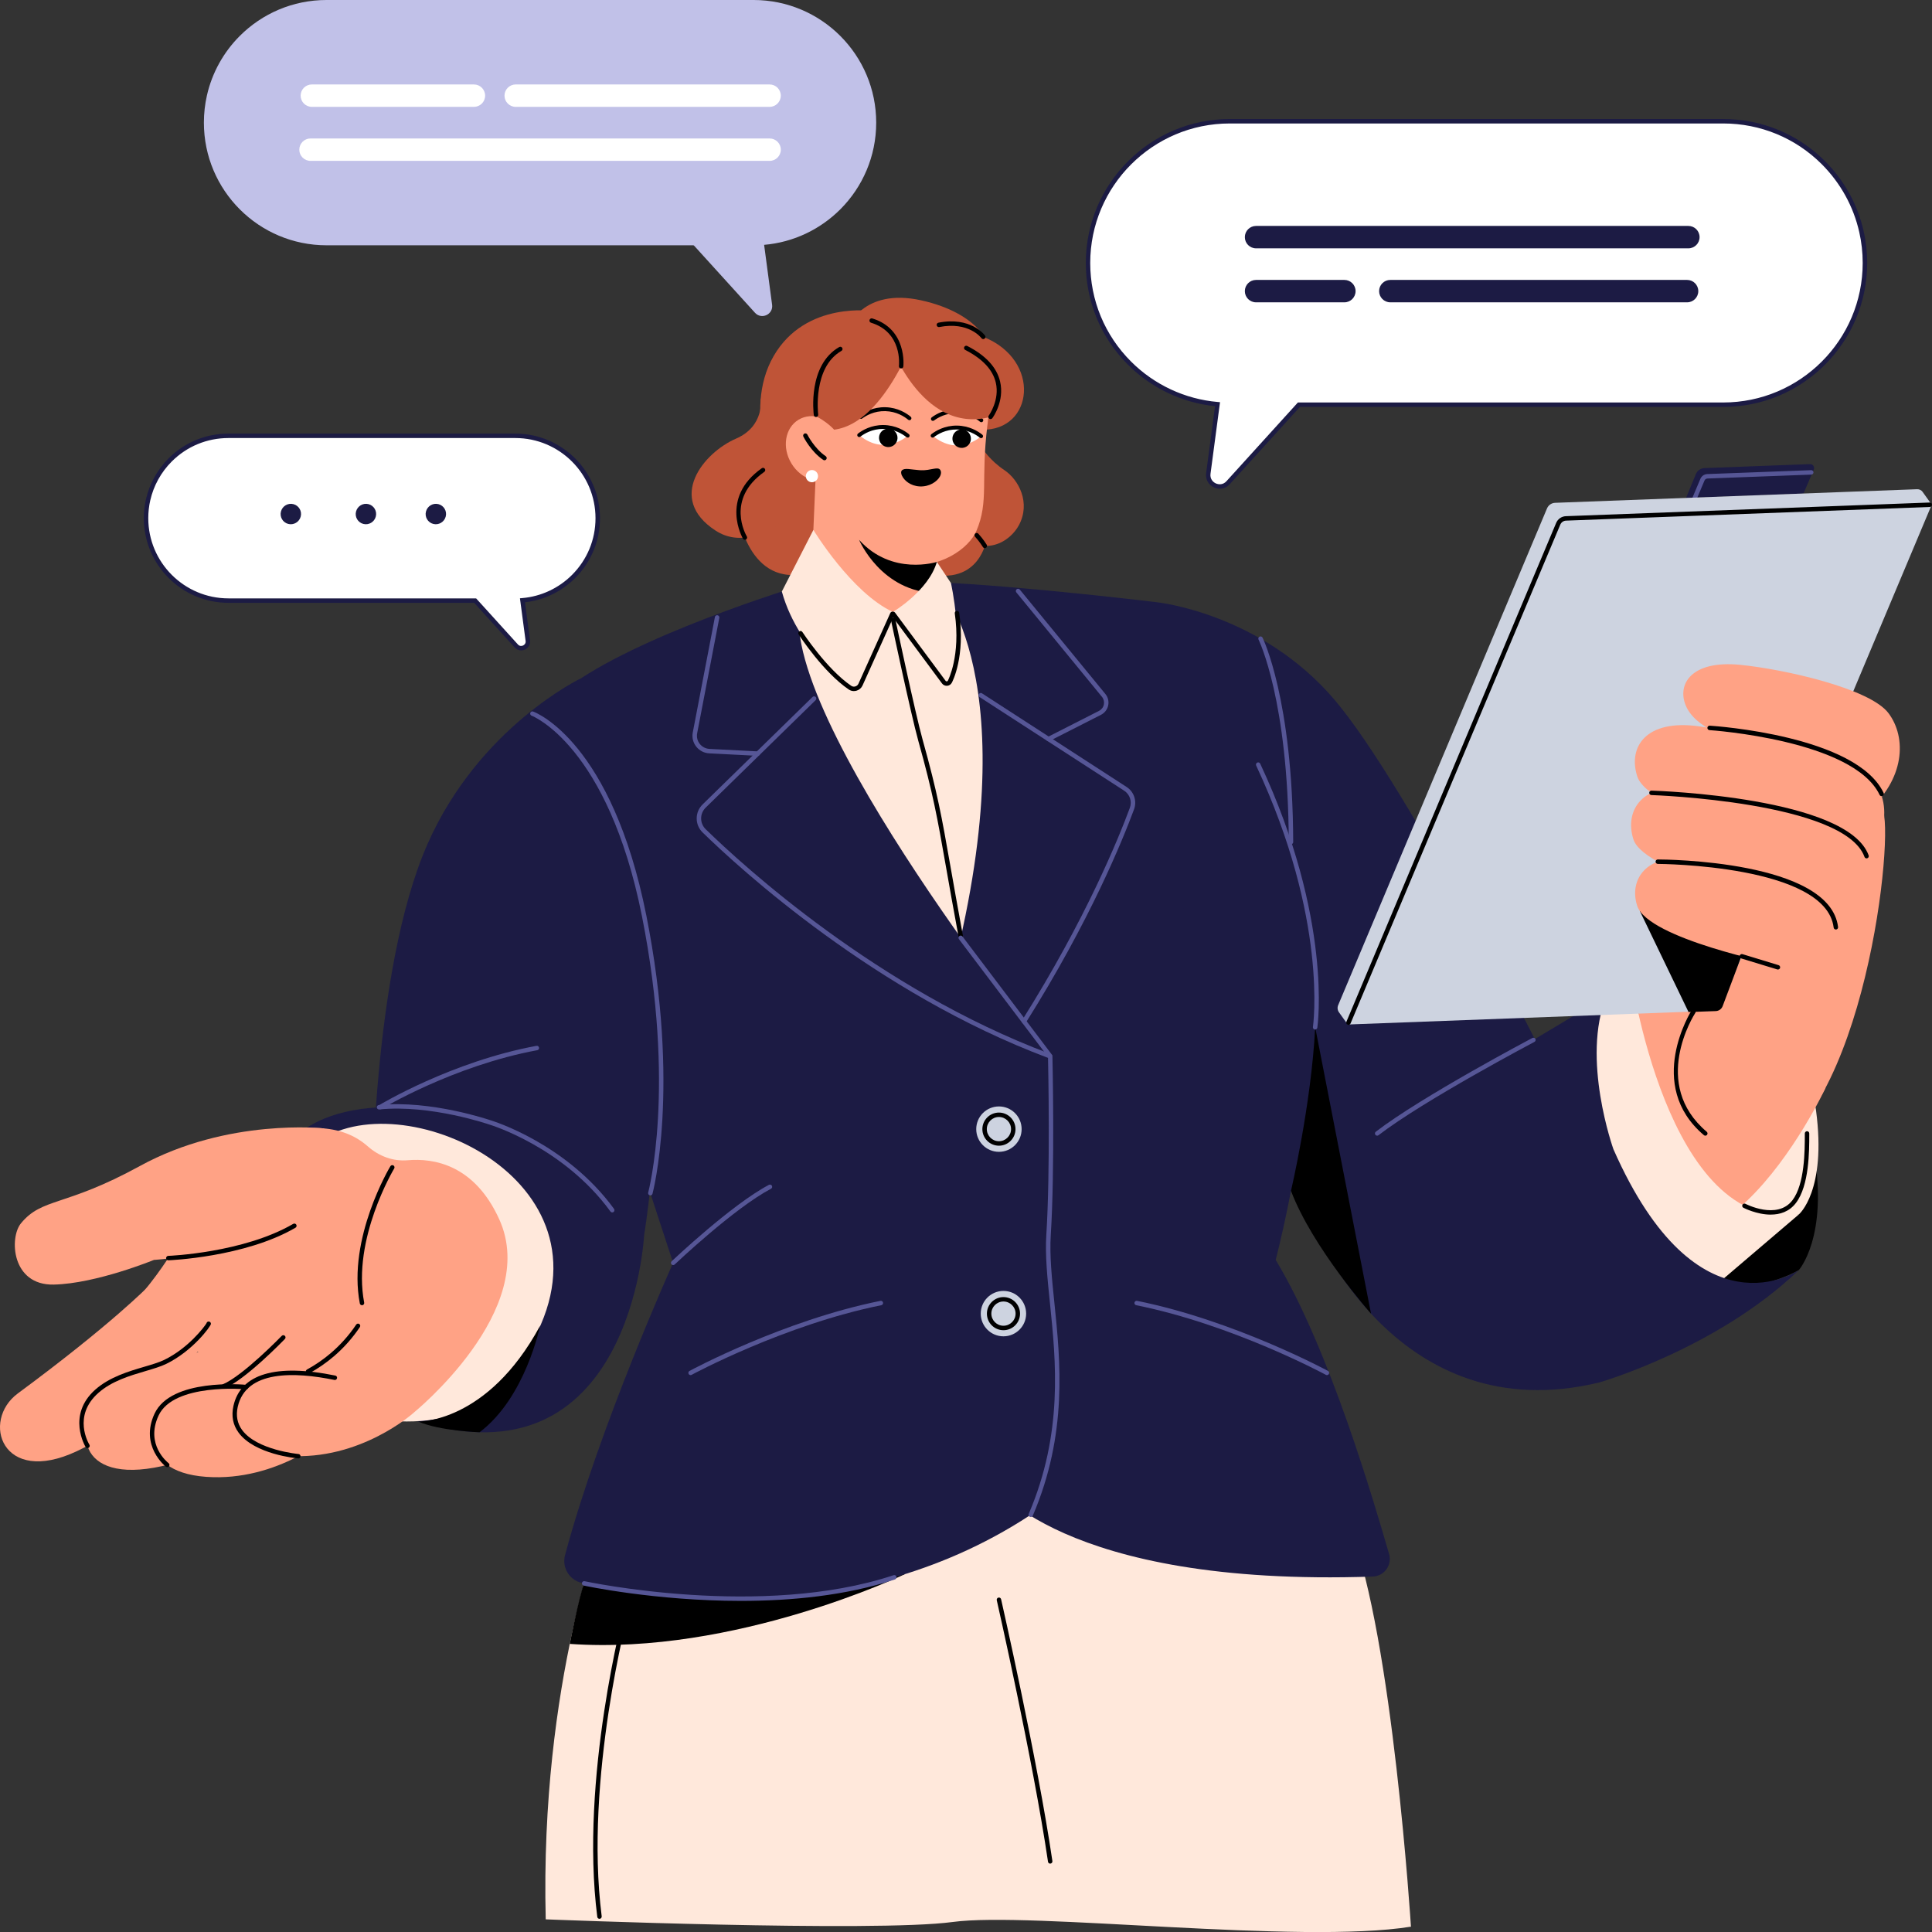 <?xml version="1.0" encoding="UTF-8"?><svg id="Layer_2" xmlns="http://www.w3.org/2000/svg" viewBox="0 0 652.01 652.03"><rect x="0" y="0" width="652.01" height="652.03" fill="#333333" stroke="none"/><defs><style>.cls-1{fill:#c1c1e8;}.cls-1,.cls-2,.cls-3,.cls-4,.cls-5,.cls-6,.cls-7,.cls-8,.cls-9{stroke-width:0px;}.cls-2{fill:#000;}.cls-3{fill:#ffa285;}.cls-4{fill:#bf5437;}.cls-5{fill:#cdd3e0;}.cls-6{fill:#ffe8db;}.cls-7{fill:#fff;}.cls-8{fill:#565696;}.cls-9{fill:#1c1b44;}</style></defs><g id="_Ñëîé_4"><path class="cls-7" d="M193.59,194.54c-4.5,4.51-10.54,7.48-17.27,8.05l1.81,13.6c.29,2.18-2.41,3.43-3.89,1.81l-13.89-15.31h-83.25c-15.36,0-27.81-12.45-27.81-27.8,0-2.12.23-4.18.68-6.16,1.18-5.21,3.81-9.86,7.46-13.51,5.03-5.03,11.99-8.14,19.67-8.14h96.82c15.36,0,27.81,12.45,27.81,27.81,0,7.67-3.11,14.62-8.14,19.65Z"/><path class="cls-9" d="M175.88,219.49c-.81,0-1.6-.34-2.19-.98l-13.67-15.07h-82.92c-15.75,0-28.56-12.81-28.56-28.55,0-2.16.23-4.29.7-6.33,1.19-5.25,3.84-10.05,7.66-13.87,5.39-5.39,12.56-8.36,20.2-8.36h96.82c15.75,0,28.56,12.81,28.56,28.56,0,7.62-2.97,14.79-8.36,20.18-4.57,4.58-10.56,7.47-16.95,8.19l1.71,12.83c.18,1.32-.49,2.54-1.7,3.11-.42.2-.86.29-1.29.29ZM77.1,147.83c-7.23,0-14.03,2.81-19.14,7.92-3.62,3.62-6.13,8.17-7.26,13.15-.44,1.93-.66,3.95-.66,5.99,0,14.92,12.14,27.05,27.06,27.05h83.58l14.11,15.56c.54.6,1.25.57,1.74.34.48-.22.96-.75.85-1.55l-1.91-14.38.78-.07c6.33-.54,12.3-3.32,16.8-7.83h0c5.11-5.11,7.92-11.9,7.92-19.12,0-14.92-12.14-27.06-27.06-27.06h-96.82Z"/><path class="cls-9" d="M94.82,172.61c-.49,1.84.61,3.72,2.45,4.2s3.72-.63,4.21-2.47-.61-3.72-2.45-4.2c-1.84-.48-3.73.63-4.21,2.47Z"/><path class="cls-9" d="M120.16,172.61c-.49,1.84.61,3.72,2.45,4.2s3.73-.63,4.21-2.47c.49-1.84-.61-3.72-2.45-4.2-1.84-.48-3.72.63-4.21,2.47Z"/><path class="cls-9" d="M143.76,172.61c-.49,1.84.61,3.72,2.45,4.2s3.72-.63,4.21-2.47-.61-3.72-2.45-4.2c-1.84-.48-3.72.63-4.21,2.47Z"/><path class="cls-1" d="M295.7,41.39c0,11.43-4.63,21.77-12.12,29.26-6.7,6.7-15.69,11.12-25.7,11.98-1.17.1-2.37.15-3.57.15H110.2c-22.86,0-41.39-18.54-41.39-41.39,0-3.15.35-6.21,1.02-9.16,1.75-7.75,5.67-14.68,11.1-20.11,7.49-7.49,17.84-12.12,29.27-12.12h144.11c22.86,0,41.39,18.53,41.39,41.39Z"/><path class="cls-1" d="M257.37,78.82l3.2,24.05c.43,3.24-3.58,5.11-5.78,2.68l-23.92-26.36,26.5-.38Z"/><path class="cls-7" d="M159.94,36.06h-54.7c-2.09,0-3.78-1.69-3.78-3.78h0c0-2.09,1.69-3.78,3.78-3.78h54.7c2.09,0,3.78,1.69,3.78,3.78h0c0,2.09-1.69,3.78-3.78,3.78Z"/><path class="cls-7" d="M259.72,36.06h-85.68c-2.09,0-3.78-1.69-3.78-3.78h0c0-2.09,1.69-3.78,3.78-3.78h85.68c2.09,0,3.78,1.69,3.78,3.78h0c0,2.09-1.69,3.78-3.78,3.78Z"/><path class="cls-7" d="M259.72,54.29H104.79c-2.09,0-3.78-1.69-3.78-3.78h0c0-2.09,1.69-3.78,3.78-3.78h154.94c2.09,0,3.78,1.69,3.78,3.78h0c0,2.09-1.69,3.78-3.78,3.78Z"/><path class="cls-7" d="M629.38,88.75c0,26.4-21.41,47.83-47.83,47.83h-143.2l-23.89,26.32c-2.54,2.8-7.17.65-6.68-3.1l3.11-23.39c-11.57-1-21.96-6.11-29.7-13.85-8.66-8.65-14.01-20.6-14.01-33.81,0-26.42,21.42-47.83,47.83-47.83h166.54c13.21,0,25.17,5.35,33.83,14,6.27,6.28,10.8,14.29,12.82,23.24.78,3.41,1.18,6.95,1.18,10.59Z"/><path class="cls-9" d="M411.64,164.93c-.66,0-1.32-.14-1.96-.44-1.87-.86-2.9-2.74-2.64-4.79l3.01-22.62c-11.07-1.14-21.48-6.09-29.38-13.99-9.18-9.16-14.23-21.36-14.23-34.34,0-26.79,21.79-48.58,48.58-48.58h166.54c12.98,0,25.18,5.05,34.36,14.22,6.5,6.52,11.01,14.68,13.02,23.61.8,3.48,1.2,7.1,1.2,10.75,0,26.79-21.79,48.58-48.58,48.58h-142.87l-23.67,26.07c-.91,1-2.12,1.53-3.38,1.53ZM415.01,41.67c-25.96,0-47.08,21.12-47.08,47.08,0,12.58,4.9,24.4,13.79,33.28,7.84,7.84,18.22,12.68,29.23,13.63l.78.07-3.21,24.17c-.22,1.67.78,2.77,1.78,3.23,1,.46,2.47.51,3.6-.73l24.11-26.57h143.53c25.96,0,47.08-21.12,47.08-47.08,0-3.55-.39-7.05-1.16-10.42-1.95-8.65-6.32-16.56-12.62-22.88-8.9-8.89-20.72-13.78-33.3-13.78h-166.54Z"/><path class="cls-9" d="M469.2,94.47h100.16c2.09,0,3.78,1.69,3.78,3.78h0c0,2.09-1.69,3.78-3.78,3.78h-100.16c-2.09,0-3.78-1.69-3.78-3.78h0c0-2.09,1.69-3.78,3.78-3.78Z"/><path class="cls-9" d="M423.89,94.47h29.81c2.09,0,3.78,1.69,3.78,3.78h0c0,2.09-1.69,3.78-3.78,3.78h-29.81c-2.09,0-3.78-1.69-3.78-3.78h0c0-2.09,1.69-3.78,3.78-3.78Z"/><path class="cls-9" d="M423.89,76.25h145.9c2.09,0,3.78,1.69,3.78,3.78h0c0,2.09-1.69,3.78-3.78,3.78h-145.9c-2.09,0-3.78-1.69-3.78-3.78h0c0-2.09,1.69-3.78,3.78-3.78Z"/><path class="cls-2" d="M607.06,428.63s10-11.11,5.11-39.78c-6.15-36.06-54.67,47.78-54.67,47.78,0,0,31.78,1.78,49.56-8Z"/><path class="cls-6" d="M607.06,409.85s9.44-7.83,5.81-35.13c-3.19-23.96-44.37,30.63-44.37,30.63,0,0,19.28,10.67,38.56,4.5Z"/><path class="cls-3" d="M616.09,367.12s-10.73,23.07-26.58,38.18c-20.93,19.97-34.37-54.35-34.37-54.35l60.95,16.16Z"/><path class="cls-3" d="M552.94,342.06s-8.29,53.4,32.25,51.18c40.54-2.22,53.26-100.79,50.68-117.92-2.59-17.14-83.5,21.51-82.93,66.74Z"/><path class="cls-6" d="M542.18,336.19l8-8.67s12.22,89.33,56.89,82.33l-32.44,27.67s-62.78-24-32.44-101.33Z"/><path class="cls-6" d="M203.73,513.52s-21.56,53.78-19.56,134.22c0,0,111.11,4.44,137.33.89,26.22-3.56,117.33,7.6,154.67,1.58,0,0-6.22-98.02-20.44-134.02s-252-2.67-252-2.67Z"/><path class="cls-6" d="M251.95,207.52s6.37,93.56,72.59,152.67c0,0,32.08-110.22,20.97-157.78-12.3-2.42-24.6-4.85-36.9-7.27-6.64-1.35-19.29-2.97-34.1,1.27-10.19,2.92-17.76,7.58-22.56,11.11Z"/><path class="cls-4" d="M332.69,182.99s-3.01,17.19-24.18,9.19c-17.58-6.64,13.73-16.41,13.73-16.41l10.44,7.22Z"/><path class="cls-4" d="M331.65,151.48s2.42,3.91,7.31,7.18,8.94,11.05,4.89,18.6c-2.82,5.25-11.56,11.77-22.67,1.77-11.11-10,10.47-27.55,10.47-27.55Z"/><path class="cls-4" d="M249.18,173.85s3.91,26.83,26.21,18.67c22.29-8.17,0-34.41,0-34.41,0,0-20.82,8.86-26.21,15.75Z"/><path class="cls-4" d="M256.73,134.45s1.45,9.35-8.34,13.58c-10.89,4.71-23.65,20.15-6.89,31.04,16.33,10.61,36.57-16.83,36.57-16.83l-21.34-27.8Z"/><path class="cls-4" d="M294.96,105.02s-23.01-3.72-33.89,15.17c-10.89,18.89,1.33,43.99,1.33,43.99,0,0,35.86-4.71,32.56-59.16Z"/><path class="cls-4" d="M330.07,132.72s-5.34,12.83,2.89,12.27c16.55-1.12,18.05-25.14-2.89-31.94-21.86-7.1,0,19.67,0,19.67Z"/><path class="cls-3" d="M275.38,158.11l-1.64,38.41s19.43,31.67,42.43,9v-25l-40.79-22.41Z"/><path class="cls-3" d="M333.26,143.23c-2.38,19.24.57,25.81-3.76,35.99-1.17,2.75-4.21,6.11-8.63,8.47-4.24,2.3-9.77,3.67-16.09,2.66-1.58-.24-3.2-.64-4.87-1.2-.89-.3-1.75-.64-2.58-1.02-13.35-5.99-18.38-20.61-19.81-28.54-1.52-8.43-4.77-33.55,1.98-40.18,6.74-6.64,25.13-13.08,44.38-5.27,0,0,11.57,11.63,9.4,29.09Z"/><path class="cls-7" d="M306.32,147.03s-2.48,2.36-6.27,2.96c-1.15.19-2.4.22-3.75-.02-1.96-.35-4.1-1.27-6.33-3.11,0,0,2.47-2.3,6.31-2.86,1.16-.18,2.45-.18,3.84.07,1.92.37,4,1.26,6.19,2.97Z"/><path class="cls-2" d="M302.5,146.25c.84,1.51.3,3.4-1.2,4.24-1.51.83-3.41.29-4.25-1.22-.84-1.51-.3-3.4,1.2-4.24,1.51-.83,3.41-.28,4.25,1.22Z"/><path class="cls-2" d="M306.44,147.68c.15-.03.29-.11.39-.24.23-.28.18-.7-.1-.93-1.4-1.13-4.39-3.03-8.59-3.07-4.16-.03-7.16,1.79-8.58,2.88-.29.22-.34.64-.12.92.22.29.64.34.92.12,1.28-.99,3.99-2.64,7.76-2.61,3.8.03,6.5,1.75,7.77,2.77.16.13.35.17.53.13Z"/><path class="cls-7" d="M331.1,147.22s-2.48,2.36-6.27,2.96c-1.15.19-2.4.22-3.75-.02-1.96-.35-4.1-1.27-6.33-3.11,0,0,2.47-2.3,6.31-2.86,1.16-.18,2.45-.18,3.84.07,1.92.37,4,1.26,6.19,2.97Z"/><path class="cls-2" d="M327.27,146.53c.84,1.51.3,3.4-1.2,4.24-1.51.83-3.41.29-4.25-1.22s-.3-3.4,1.2-4.24c1.51-.83,3.41-.29,4.25,1.22Z"/><path class="cls-2" d="M331.22,147.87c.15-.03.29-.11.39-.24.23-.28.18-.7-.1-.93-1.4-1.13-4.39-3.03-8.59-3.07-4.16-.03-7.16,1.79-8.58,2.88-.29.22-.34.64-.12.92.22.29.64.34.92.12,1.28-.99,3.99-2.64,7.76-2.61,3.8.03,6.5,1.75,7.77,2.77.15.13.35.17.53.13Z"/><path class="cls-2" d="M331.28,142.48c.15-.02.29-.1.4-.23.23-.28.2-.69-.08-.93-1.39-1.15-4.34-3.11-8.54-3.21-4.16-.1-7.19,1.67-8.62,2.74-.29.22-.35.63-.14.92.22.29.63.35.92.14,1.3-.97,4.04-2.57,7.8-2.48,3.8.09,6.47,1.86,7.73,2.91.15.13.35.17.53.14Z"/><path class="cls-2" d="M307.03,141.8c.15-.02.29-.1.4-.23.23-.28.2-.69-.08-.93-1.39-1.15-4.34-3.11-8.54-3.21-4.16-.1-7.19,1.67-8.62,2.74-.29.22-.35.63-.14.92.22.29.63.35.92.14,1.3-.97,4.04-2.57,7.8-2.48,3.8.09,6.47,1.86,7.73,2.91.15.13.35.17.53.14Z"/><path class="cls-2" d="M304.14,159.73c.03.24.11.51.23.78h.02c.69,1.57,2.83,3.5,6.01,3.65,3.25.16,5.93-1.66,6.85-3.44h0c.26-.54.38-1.07.29-1.53-.03-.23-.11-.43-.24-.62-.81-1.21-3.28.26-6.44.13-.22-.01-.44-.02-.67-.04-2.86-.19-4.92-.86-5.84.1-.21.22-.27.56-.22.96Z"/><ellipse class="cls-3" cx="275.38" cy="151.39" rx="9.69" ry="11.38" transform="translate(-38.55 165.59) rotate(-31.39)"/><path class="cls-2" d="M316.18,189.63s-15.18,4.89-26.26-7.45c0,0,7.42,17.67,26.26,18v-10.55Z"/><path class="cls-4" d="M309.73,110.56s-10.44,32.16-28.22,34.45c0,0-3.68-4.2-9.56-5.87-3.16-.9-1.17-39.37,37.78-28.58Z"/><path class="cls-4" d="M299.77,114.52s10.85,32.41,34.52,26.17c23.67-6.24-21.78-36.83-21.78-36.83l-12.74,10.67Z"/><path class="cls-4" d="M286.24,110.56c-.19.08,4.95-13.54,24.61-9.21,19.66,4.33,25.77,16,22.69,21.57-2.92,5.26-47.29-12.36-47.29-12.36Z"/><circle class="cls-7" cx="274.01" cy="160.69" r="2.06"/><path class="cls-9" d="M316.18,196.52s31.67,32,4.27,135.33l13.84,168.33s23.43,35.48,128.96,31.88c3.89-.13,6.63-3.88,5.54-7.62-5.02-17.22-20.05-69.1-38.28-99.26,0,0,30.56-113.89-3.67-165.89-34.22-52-36-56-36-56,0,0-45.78-5.56-74.67-6.78Z"/><path class="cls-9" d="M196.18,228.85s-34.56,16.44-52,56.22c-18.8,42.88-18.67,122.22-18.67,122.22l91.87,9.5s18.79-109.06-21.21-187.95Z"/><path class="cls-9" d="M217.38,416.8s-4.32,86.05-77.65,62.5c-73.33-23.56-46.67-86.22-46.67-86.22,0,0,6.67-25.33,55.11-18.22,48.44,7.11,69.21,41.95,69.21,41.95Z"/><path class="cls-9" d="M390.84,203.3s34.88,3.81,59.56,32.89c24.89,29.33,72.44,124,72.44,124l-79,54.67-40.67-64.67-12.33-146.89Z"/><path class="cls-9" d="M443.84,414.85s27.67,68.33,96,51.67c0,0,39.67-11.44,67.22-37.89,0,0-34.01,23.94-62.56-40.78,0,0-11-30.67-2.33-51.67l-94.67,56.67-3.67,22Z"/><polygon class="cls-6" points="300.02 206.6 302.65 206.73 308.18 214.73 297.15 215.53 300.02 206.6"/><path class="cls-6" d="M301.34,206.52s12-7.11,14.83-16.89l4.75,7.12s4.58,20.1,0,32.1l-19.76-21.94.18-.39Z"/><path class="cls-9" d="M612.11,158.47l-3.47,8.08-39.64,1.49,3.34-8.08c.48-1.16,1.6-1.94,2.85-1.99l35.66-1.34c.97-.04,1.64.95,1.26,1.84Z"/><path class="cls-8" d="M571.69,169.39c-.1,0-.2-.02-.29-.06-.38-.16-.56-.6-.4-.98l2.86-6.78c.4-.92,1.29-1.54,2.29-1.58l35.08-1.32c.44,0,.76.31.78.72.02.41-.31.76-.72.78l-35.08,1.32c-.42.02-.8.28-.97.67l-2.86,6.77c-.12.29-.4.46-.69.46Z"/><path class="cls-5" d="M454.81,345.75l123.44-4.63c1.15-.04,2.18-.75,2.62-1.81l71.05-168.99-125.33,4.7-71.78,170.73Z"/><path class="cls-5" d="M648.86,166.03l3.07,4.28-125.33,4.7-71.78,170.73-2.94-4.1c-.51-.71-.61-1.63-.27-2.43l70.48-167.64c.46-1.1,1.52-1.83,2.71-1.88l122.2-4.59c.73-.03,1.43.32,1.86.91Z"/><path class="cls-2" d="M455.07,345.88c-.1,0-.2-.02-.29-.06-.38-.16-.56-.6-.4-.98l70.8-168.38c.55-1.32,1.84-2.21,3.27-2.26l122.79-4.61c.43-.02.76.31.78.72.02.41-.31.76-.72.78l-122.79,4.61c-.85.03-1.61.56-1.94,1.34l-70.8,168.38c-.12.29-.4.46-.69.46Z"/><path class="cls-2" d="M575.51,383.27c-.17,0-.34-.06-.48-.18-20.03-16.96-4.29-41.88-4.13-42.13.22-.35.69-.45,1.04-.22.35.22.45.69.22,1.04-.63.98-15.18,24.07,3.83,40.17.32.27.36.74.09,1.06-.15.17-.36.27-.57.27Z"/><path class="cls-2" d="M597.6,409.91c-4.76,0-9.16-2.28-9.24-2.32-.37-.19-.51-.65-.31-1.01.19-.37.65-.51,1.01-.31.11.06,10.72,5.53,15.85-1.21,4.17-5.47,4.17-16.74,4.18-22.16v-.39c0-.41.34-.75.75-.75h0c.41,0,.75.34.75.75v.38c0,5.58-.01,17.19-4.49,23.07-2.29,3.02-5.47,3.94-8.5,3.94Z"/><path class="cls-6" d="M115.73,381.15c35.33-11.19,103.26,28.67,53.33,86.62-8.11,9.41-29.67,19.41-68.33,3.86-38.67-15.56-47.18-70.79,15-90.48Z"/><path class="cls-3" d="M124.16,386.9c3.7,3.28,8.5,5.09,13.42,4.66,8.74-.76,22.54,1.45,30.92,19.96,13.89,30.67-29,65.33-29,65.33l-102-29c33.27-32.7,31.19-58.52,44.98-62.83,20.01-6.26,32.9-5.89,41.67,1.88Z"/><path class="cls-3" d="M139.51,476.85s-18,16.22-42.44,14.44c-24.44-1.78-19.97-21.4-6.98-25.59s24.32-4.19,24.32-4.19c0,0,31.56-17.56,25.11,15.33Z"/><path class="cls-3" d="M111.95,483.96s-18,16.22-42.44,14.44-19.97-21.4-6.98-25.59c12.98-4.19,31-8.13,31-8.13,0,0,24.87-13.61,18.43,19.28Z"/><path class="cls-3" d="M95.6,469.07s-15.97,21.36-43.59,26.25c-27.62,4.88-27.54-16.23-14.14-24.02,13.39-7.8,32.44-16.72,32.44-16.72,0,0,24.26-20.6,25.3,14.5Z"/><path class="cls-3" d="M72.84,448.56s-21.5,29.25-46.89,41.18c-25.38,11.93-32.4-10.29-19.93-19.49,31.71-23.4,44.15-36.24,44.15-36.24,0,0,12.5-19.05,22.67,14.56Z"/><path class="cls-3" d="M109.36,380.82s-32.41-3.63-62.18,12.7c-25.38,13.92-32.89,10.56-40.11,19.33-3.96,4.81-3.22,21,11.11,20.67,14.33-.33,33.79-8.33,33.79-8.33,0,0,67.61-3.91,57.4-44.37Z"/><path class="cls-2" d="M334.29,141.44c-.15,0-.31-.05-.44-.15-.33-.25-.4-.71-.16-1.05.04-.05,3.77-5.23,2.36-11.16-1.03-4.32-4.49-8.02-10.3-10.98-.37-.19-.52-.64-.33-1.01.19-.37.64-.52,1.01-.33,6.22,3.17,9.95,7.21,11.08,11.99,1.56,6.61-2.44,12.15-2.62,12.38-.15.2-.37.3-.6.3Z"/><path class="cls-2" d="M304.12,124.34s-.06,0-.09,0c-.41-.05-.71-.42-.66-.83.05-.46,1.16-11.38-9.42-14.6-.4-.12-.62-.54-.5-.94.12-.4.54-.62.94-.5,11.8,3.59,10.49,16.08,10.47,16.21-.04.38-.37.66-.74.66Z"/><path class="cls-2" d="M331.83,114.43c-.23,0-.46-.11-.6-.3h0c-.17-.23-4.38-5.69-14.24-3.76-.41.08-.8-.19-.88-.59-.08-.41.19-.8.59-.88,10.84-2.12,15.54,4.08,15.73,4.34.25.33.17.8-.16,1.05-.13.1-.29.15-.44.15Z"/><path class="cls-2" d="M251.38,182.17c-.25,0-.5-.13-.64-.37-.08-.14-7.95-13.72,6.34-23.78.34-.24.81-.16,1.04.18s.16.81-.18,1.04c-13.14,9.25-6.21,21.28-5.91,21.79.21.36.09.82-.26,1.03-.12.07-.25.11-.38.11Z"/><path class="cls-2" d="M332.36,184.99c-.25,0-.5-.13-.64-.36-.01-.02-1.17-1.89-2.65-3.5-.28-.3-.26-.78.04-1.06.3-.28.78-.26,1.06.04,1.59,1.72,2.78,3.65,2.83,3.73.22.35.11.81-.25,1.03-.12.08-.26.11-.39.11Z"/><path class="cls-2" d="M275.38,140.73c-.37,0-.69-.28-.74-.65-.09-.69-2.07-16.86,8.58-22.96.36-.21.82-.08,1.02.28.21.36.08.82-.28,1.02-9.77,5.59-7.86,21.3-7.84,21.46.05.41-.24.79-.65.84-.03,0-.07,0-.1,0Z"/><path class="cls-2" d="M278.24,155.33c-.14,0-.29-.04-.42-.13-4.12-2.75-6.6-7.65-6.7-7.86-.18-.37-.03-.82.34-1.01.37-.18.82-.03,1.01.34.02.05,2.41,4.76,6.19,7.28.34.23.44.7.21,1.04-.14.22-.38.33-.62.33Z"/><path class="cls-2" d="M435.68,401.87s6.83-28.96,8.17-55.18c0,0,14.67,75.33,18.84,96.64,0,0-19.73-22.22-27.01-41.45Z"/><path class="cls-2" d="M182.26,447.44s-4.87,24.2-20.42,35.92c0,0-13.38-.42-20.73-3.63,0,0,23.31.72,41.15-32.29Z"/><path class="cls-2" d="M305.36,531.25s-57.4,27.47-113.07,23.53c0,0,3.13-16.07,4.84-20.42l108.23-3.12Z"/><path class="cls-9" d="M273.74,196.52s-50.9,15-77.57,32.33l10.68,135.28,20.32,62.06s-24.75,54.87-36.48,98.61c-1.11,4.13,1.38,8.38,5.54,9.36,22.96,5.45,95.23,17.55,157-26.64,0,0,4.96-98.75-5.38-159.33,0,0-99.87-126-74.11-151.67Z"/><path class="cls-6" d="M274.5,178.84s12.84,21.18,26.84,27.68l-12.03,27s-19.47-12.33-25.46-33.89l10.65-20.79Z"/><path class="cls-2" d="M553.37,307.36l16.48,34.19,9.17-.33c1.05-.03,1.97-.69,2.34-1.67l8.16-21.7-36.15-10.49Z"/><path class="cls-3" d="M599.86,325.54s-43.67-8.71-47.33-19.82c-2.86-8.66,2.91-17.68,17.51-15.83,13.79,1.75,41.29,7.63,46.81,14.46,5.52,6.83,2.83,22.39-9.7,28.17-12.52,5.78-7.28-6.99-7.28-6.99Z"/><path class="cls-3" d="M607.65,306.55s-52.59-11.29-56.41-23.3c-3.1-9.75,2.96-19.57,20.24-17.12,16.33,2.31,48.95,9.59,55.64,17.34,6.7,7.74,3.94,24.96-10.68,31.05-14.63,6.08-8.79-7.96-8.79-7.96Z"/><path class="cls-3" d="M612.07,286.38s-55.33-11.4-59.53-24.37c-3.19-9.86,2.85-19.41,20.93-16.88,17.19,2.4,51.48,10.47,58.63,18.37,7.15,7.9,4.55,25.17-10.68,31.05-15.24,5.87-9.35-8.16-9.35-8.16Z"/><path class="cls-3" d="M615.61,255.13s-40.41-2.02-46.68-16.99c-3.09-7.37,2.04-15.4,18.38-13.77,14.75,1.47,43.75,7.93,50.03,16.32,6.18,8.26,5.6,22.33-7.4,33.5-11.2,9.62-14.32-19.06-14.32-19.06Z"/><path class="cls-2" d="M635.01,268.69c-.28,0-.55-.16-.68-.43-8.79-18.55-56.93-21.83-57.42-21.86-.41-.03-.73-.38-.7-.8.03-.41.38-.73.8-.7,2.02.13,49.51,3.37,58.68,22.71.18.37.02.82-.36,1-.1.05-.21.07-.32.07Z"/><path class="cls-2" d="M629.94,289.69c-.31,0-.59-.19-.71-.5-6.73-18.62-71.27-20.85-71.92-20.87-.41-.01-.74-.36-.73-.77s.35-.75.77-.73c2.7.08,66.21,2.29,73.28,21.86.14.39-.06.82-.45.96-.08.03-.17.04-.25.04Z"/><path class="cls-2" d="M619.56,313.69c-.37,0-.7-.28-.74-.66-2.59-21.17-58.78-21.48-59.35-21.48-.41,0-.75-.34-.75-.75s.34-.75.75-.75h0c2.37,0,58.09.32,60.84,22.8.05.41-.24.79-.65.84-.03,0-.06,0-.09,0Z"/><path class="cls-2" d="M600.01,327.19c-.07,0-.15-.01-.22-.03l-12.17-3.71c-.4-.12-.62-.54-.5-.94.12-.4.54-.62.94-.5l12.17,3.71c.4.12.62.54.5.94-.1.32-.4.53-.72.53Z"/><path class="cls-2" d="M288.19,233.23c-.62,0-1.23-.18-1.75-.54-8.53-5.77-16.58-18.07-16.92-18.59-.23-.35-.13-.81.22-1.04.35-.23.81-.13,1.04.22.08.12,8.23,12.57,16.5,18.17.4.27.89.35,1.36.21.48-.14.88-.48,1.08-.94l10.75-23.85c.17-.38.62-.55.99-.38.38.17.54.61.38.99l-10.75,23.85c-.38.86-1.13,1.51-2.04,1.77-.29.08-.58.12-.87.12Z"/><path class="cls-2" d="M319.48,231.44c-.62,0-1.2-.29-1.57-.79l-17.07-23.02c-.25-.33-.18-.8.16-1.05.33-.25.8-.18,1.05.16l17.07,23.02c.14.19.33.19.41.18.08,0,.27-.04.37-.25.05-.1,4.37-8.36,2.32-22.69-.06-.41.23-.79.64-.85.41-.06.79.23.85.64,2.12,14.85-2.29,23.25-2.48,23.6-.3.59-.89.99-1.58,1.05-.06,0-.11,0-.17,0Z"/><path class="cls-2" d="M324.22,316.66c-.35,0-.67-.25-.74-.61-1.81-9.74-3.15-17.37-4.23-23.49-2.96-16.84-4.31-24.53-9.36-42.61-2.47-8.86-9.12-40.23-9.18-40.55-.09-.41.17-.8.58-.89.41-.08.8.17.89.58.07.32,6.7,31.64,9.16,40.45,5.07,18.15,6.43,25.86,9.4,42.75,1.08,6.12,2.42,13.74,4.22,23.48.08.41-.19.8-.6.87-.05,0-.09.01-.14.01Z"/><path class="cls-2" d="M202.31,647.56c-.37,0-.69-.28-.74-.66-5.96-46.73,9.07-103.33,9.22-103.89.11-.4.52-.64.92-.53.4.11.64.52.53.92-.15.56-15.1,56.88-9.18,103.31.05.41-.24.79-.65.84-.03,0-.06,0-.1,0Z"/><path class="cls-2" d="M354.42,628.94c-.37,0-.69-.27-.74-.64-5.03-34.24-17.17-87.71-17.29-88.25-.09-.4.16-.81.56-.9.4-.09.81.16.9.56.12.54,12.28,54.06,17.31,88.36.06.41-.22.79-.63.85-.04,0-.07,0-.11,0Z"/><path class="cls-2" d="M100.7,492.18s-.04,0-.07,0c-.6-.05-14.73-1.35-20.12-8.71-1.9-2.59-2.48-5.62-1.73-9,2.41-10.82,14.3-14.36,34.38-10.24.41.08.67.48.58.89-.08.41-.49.67-.89.58-13.35-2.74-29.84-3.38-32.62,9.1-.65,2.94-.16,5.56,1.47,7.79,4.99,6.81,18.9,8.09,19.04,8.11.41.04.72.4.68.81-.03.39-.36.69-.75.69Z"/><path class="cls-2" d="M103.95,463.6c-.27,0-.52-.14-.66-.39-.2-.36-.06-.82.3-1.02,2.88-1.57,5.61-3.45,8.09-5.58,3.26-2.79,6.13-6.01,8.53-9.59.23-.34.7-.44,1.04-.2.34.23.43.7.2,1.04-2.48,3.69-5.44,7.02-8.8,9.89-2.57,2.2-5.38,4.13-8.35,5.76-.11.06-.24.09-.36.09Z"/><path class="cls-2" d="M56.44,495.12c-.16,0-.32-.05-.46-.15-.09-.07-8.91-6.99-3.82-17.9,5.58-11.97,29.95-9.82,30.98-9.72.41.04.72.4.68.82-.04.41-.4.72-.82.68-.24-.02-24.35-2.15-29.48,8.86-4.57,9.8,3.05,15.83,3.38,16.08.33.25.39.72.14,1.05-.15.19-.37.29-.6.29Z"/><path class="cls-2" d="M75.43,468.64c-.29,0-.57-.17-.69-.46-.16-.38.02-.82.4-.98,6.84-2.86,19.8-16.23,19.93-16.37.29-.3.76-.31,1.06-.02.3.29.31.76.02,1.06-.54.56-13.3,13.73-20.43,16.71-.09.04-.19.06-.29.06Z"/><path class="cls-2" d="M29.53,488.68c-.25,0-.5-.13-.64-.36-.07-.11-6.46-10.73,3.29-19.37,4.8-4.25,11.3-6.16,16.53-7.7,2.55-.75,4.95-1.46,6.7-2.31,8.18-3.97,13.6-11.22,14.26-12.34.04-.22.18-.42.4-.53.24-.12.54-.11.77.04.22.15.36.42.34.69-.06.82-6.18,9.16-15.11,13.5-1.86.9-4.32,1.63-6.93,2.4-5.35,1.58-11.41,3.36-15.96,7.39-8.79,7.79-3.25,17.07-3.01,17.46.22.35.11.81-.25,1.03-.12.08-.26.11-.39.11Z"/><path class="cls-2" d="M56.81,425.33c-.4,0-.73-.32-.75-.72-.01-.41.31-.76.72-.78.25,0,25.38-1.01,42.18-10.8.36-.21.82-.09,1.03.27s.09.82-.27,1.03c-17.13,9.98-42.63,10.99-42.88,11,0,0-.02,0-.03,0Z"/><path class="cls-2" d="M122.17,440.49c-.35,0-.67-.25-.74-.61-4.23-22.03,10.17-46.07,10.32-46.31.22-.35.68-.47,1.03-.25.35.21.47.68.25,1.03-.14.24-14.24,23.79-10.13,45.25.08.41-.19.8-.59.88-.05,0-.1.01-.14.01Z"/><path class="cls-8" d="M255.74,255.08s-.03,0-.04,0l-16.36-.84c-1.72-.09-3.31-.92-4.38-2.27s-1.49-3.1-1.16-4.79l7.47-38.94c.08-.41.47-.68.88-.6.41.08.67.47.6.88l-7.47,38.94c-.24,1.26.07,2.57.87,3.58.79,1.01,1.99,1.63,3.27,1.7l16.36.84c.41.02.73.37.71.79-.02.4-.35.71-.75.71Z"/><path class="cls-8" d="M353.84,357.02c-.09,0-.18-.02-.26-.05-58.07-21.8-103.82-63.7-116.46-76.03-1.29-1.25-2-2.93-2-4.73,0-1.79.71-3.47,1.99-4.73l37.11-36.27c.3-.29.77-.28,1.06.01.29.3.28.77-.01,1.06l-37.11,36.27c-.99.97-1.54,2.27-1.54,3.65,0,1.39.55,2.68,1.54,3.65,12.59,12.27,58.14,54,115.94,75.7.39.15.58.58.44.97-.11.3-.4.49-.7.49Z"/><path class="cls-8" d="M250.03,540.27c-28.84,0-52.69-5.09-53.06-5.18-.4-.09-.66-.49-.57-.89.09-.4.49-.66.89-.57.59.13,59.74,12.76,104.28-2.03.39-.13.82.08.95.48.13.39-.08.82-.48.95-16.58,5.5-35.15,7.24-52.01,7.24Z"/><path class="cls-8" d="M353.84,250.17c-.27,0-.54-.15-.67-.41-.19-.37-.04-.82.33-1.01l17.4-8.85c.84-.43,1.44-1.2,1.63-2.13.19-.92-.04-1.87-.64-2.6l-28.89-35.24c-.26-.32-.22-.79.1-1.06.32-.26.79-.22,1.06.1l28.89,35.24c.89,1.08,1.23,2.49.94,3.86-.29,1.37-1.17,2.52-2.42,3.16l-17.4,8.85c-.11.06-.22.08-.34.08Z"/><path class="cls-8" d="M345.58,345.47c-.14,0-.27-.04-.4-.12-.35-.22-.46-.68-.24-1.03,21.58-34.29,32.61-61.55,36.36-71.68.8-2.16,0-4.55-1.92-5.8l-48.79-31.59c-.35-.23-.45-.69-.22-1.04.23-.35.69-.45,1.04-.22l48.79,31.59c2.52,1.63,3.56,4.75,2.51,7.57-3.76,10.17-14.83,37.55-36.49,71.96-.14.23-.39.35-.64.35Z"/><path class="cls-8" d="M347.85,511.96c-.1,0-.2-.02-.29-.06-.38-.16-.56-.6-.39-.98,11.69-27.29,9.18-51.58,7.17-71.1-.86-8.33-1.67-16.2-1.23-23.06,1.38-21.48.64-56.82.57-60.09l-30.06-39.73c-.25-.33-.19-.8.15-1.05.33-.25.8-.18,1.05.15l30.35,40.12v.24c.01.38.88,37.97-.56,60.46-.43,6.73.37,14.54,1.22,22.81,2.03,19.69,4.55,44.2-7.29,71.85-.12.28-.4.45-.69.45Z"/><path class="cls-8" d="M443.84,347.44s-.08,0-.12,0c-.41-.06-.69-.45-.63-.86.05-.36,5.22-36.15-19.16-88.22-.17-.38-.01-.82.36-1,.38-.18.82-.02,1,.36,24.59,52.52,19.34,88.73,19.28,89.09-.06.37-.38.63-.74.63Z"/><path class="cls-8" d="M219.47,403.41c-.07,0-.13,0-.2-.03-.4-.11-.63-.52-.52-.92.1-.35,9.4-35.46-2.1-93.24-11.47-57.59-36.98-67.6-37.24-67.69-.39-.14-.59-.57-.44-.96.14-.39.57-.59.96-.44,1.08.4,26.56,10.4,38.19,68.81,11.58,58.17,2.18,93.58,2.08,93.93-.09.33-.39.55-.72.55Z"/><path class="cls-8" d="M206.62,409.16c-.23,0-.46-.11-.61-.31-15.86-21.76-40.46-29.21-40.71-29.29-.23-.08-19.96-6.89-37.31-5.14-.41.05-.78-.26-.82-.67-.04-.41.26-.78.67-.82,17.69-1.78,37.72,5.14,37.92,5.21.22.06,25.31,7.66,41.46,29.83.24.33.17.8-.16,1.05-.13.1-.29.14-.44.14Z"/><path class="cls-8" d="M128.37,374.34c-.25,0-.5-.13-.64-.36-.22-.35-.1-.82.25-1.03.24-.15,24.42-14.71,53.06-20,.4-.08.8.19.87.6.08.41-.19.8-.6.87-28.36,5.25-52.31,19.67-52.55,19.81-.12.07-.26.11-.39.11Z"/><path class="cls-8" d="M435.68,284.94c-.41,0-.75-.33-.75-.75-.16-47.87-10.09-68.12-10.19-68.32-.19-.37-.04-.82.33-1.01.37-.19.82-.04,1.01.33.1.2,10.19,20.7,10.35,68.99,0,.41-.33.75-.75.75h0Z"/><path class="cls-8" d="M227.18,426.94c-.2,0-.4-.08-.54-.23-.29-.3-.27-.77.03-1.06.2-.19,20.22-19.15,32.83-25.79.37-.19.82-.05,1.01.31.19.37.05.82-.31,1.01-12.43,6.54-32.3,25.36-32.5,25.55-.15.14-.33.21-.52.21Z"/><path class="cls-8" d="M233.06,464.07c-.27,0-.52-.14-.66-.39-.2-.36-.06-.82.3-1.02.31-.17,31.59-17.04,64.43-23.65.41-.08.8.18.88.59.08.41-.18.8-.59.88-32.61,6.57-63.7,23.33-64.01,23.5-.11.06-.24.09-.36.09Z"/><path class="cls-8" d="M447.82,464.07c-.12,0-.24-.03-.36-.09-.31-.17-31.4-16.94-64.01-23.5-.41-.08-.67-.48-.59-.88.08-.41.47-.67.88-.59,32.84,6.61,64.12,23.48,64.43,23.65.36.2.5.65.3,1.02-.14.25-.39.39-.66.39Z"/><circle class="cls-5" cx="337.12" cy="381.06" r="7.66"/><path class="cls-2" d="M337.12,386.65c-3.08,0-5.59-2.51-5.59-5.59s2.51-5.59,5.59-5.59,5.59,2.51,5.59,5.59-2.51,5.59-5.59,5.59ZM337.12,376.96c-2.26,0-4.09,1.84-4.09,4.09s1.84,4.09,4.09,4.09,4.09-1.84,4.09-4.09-1.84-4.09-4.09-4.09Z"/><circle class="cls-5" cx="338.64" cy="443.32" r="7.66"/><path class="cls-2" d="M338.65,448.92c-3.08,0-5.59-2.51-5.59-5.59s2.51-5.59,5.59-5.59,5.59,2.51,5.59,5.59-2.51,5.59-5.59,5.59ZM338.65,439.23c-2.26,0-4.09,1.84-4.09,4.09s1.84,4.09,4.09,4.09,4.09-1.84,4.09-4.09-1.84-4.09-4.09-4.09Z"/><path class="cls-8" d="M464.77,383.27c-.23,0-.45-.1-.6-.29-.25-.33-.19-.8.14-1.05,15.47-11.9,52.47-31.44,52.84-31.64.37-.19.82-.05,1.01.31.19.37.05.82-.31,1.01-.37.2-37.26,19.68-52.63,31.5-.14.11-.3.16-.46.16Z"/></g></svg>